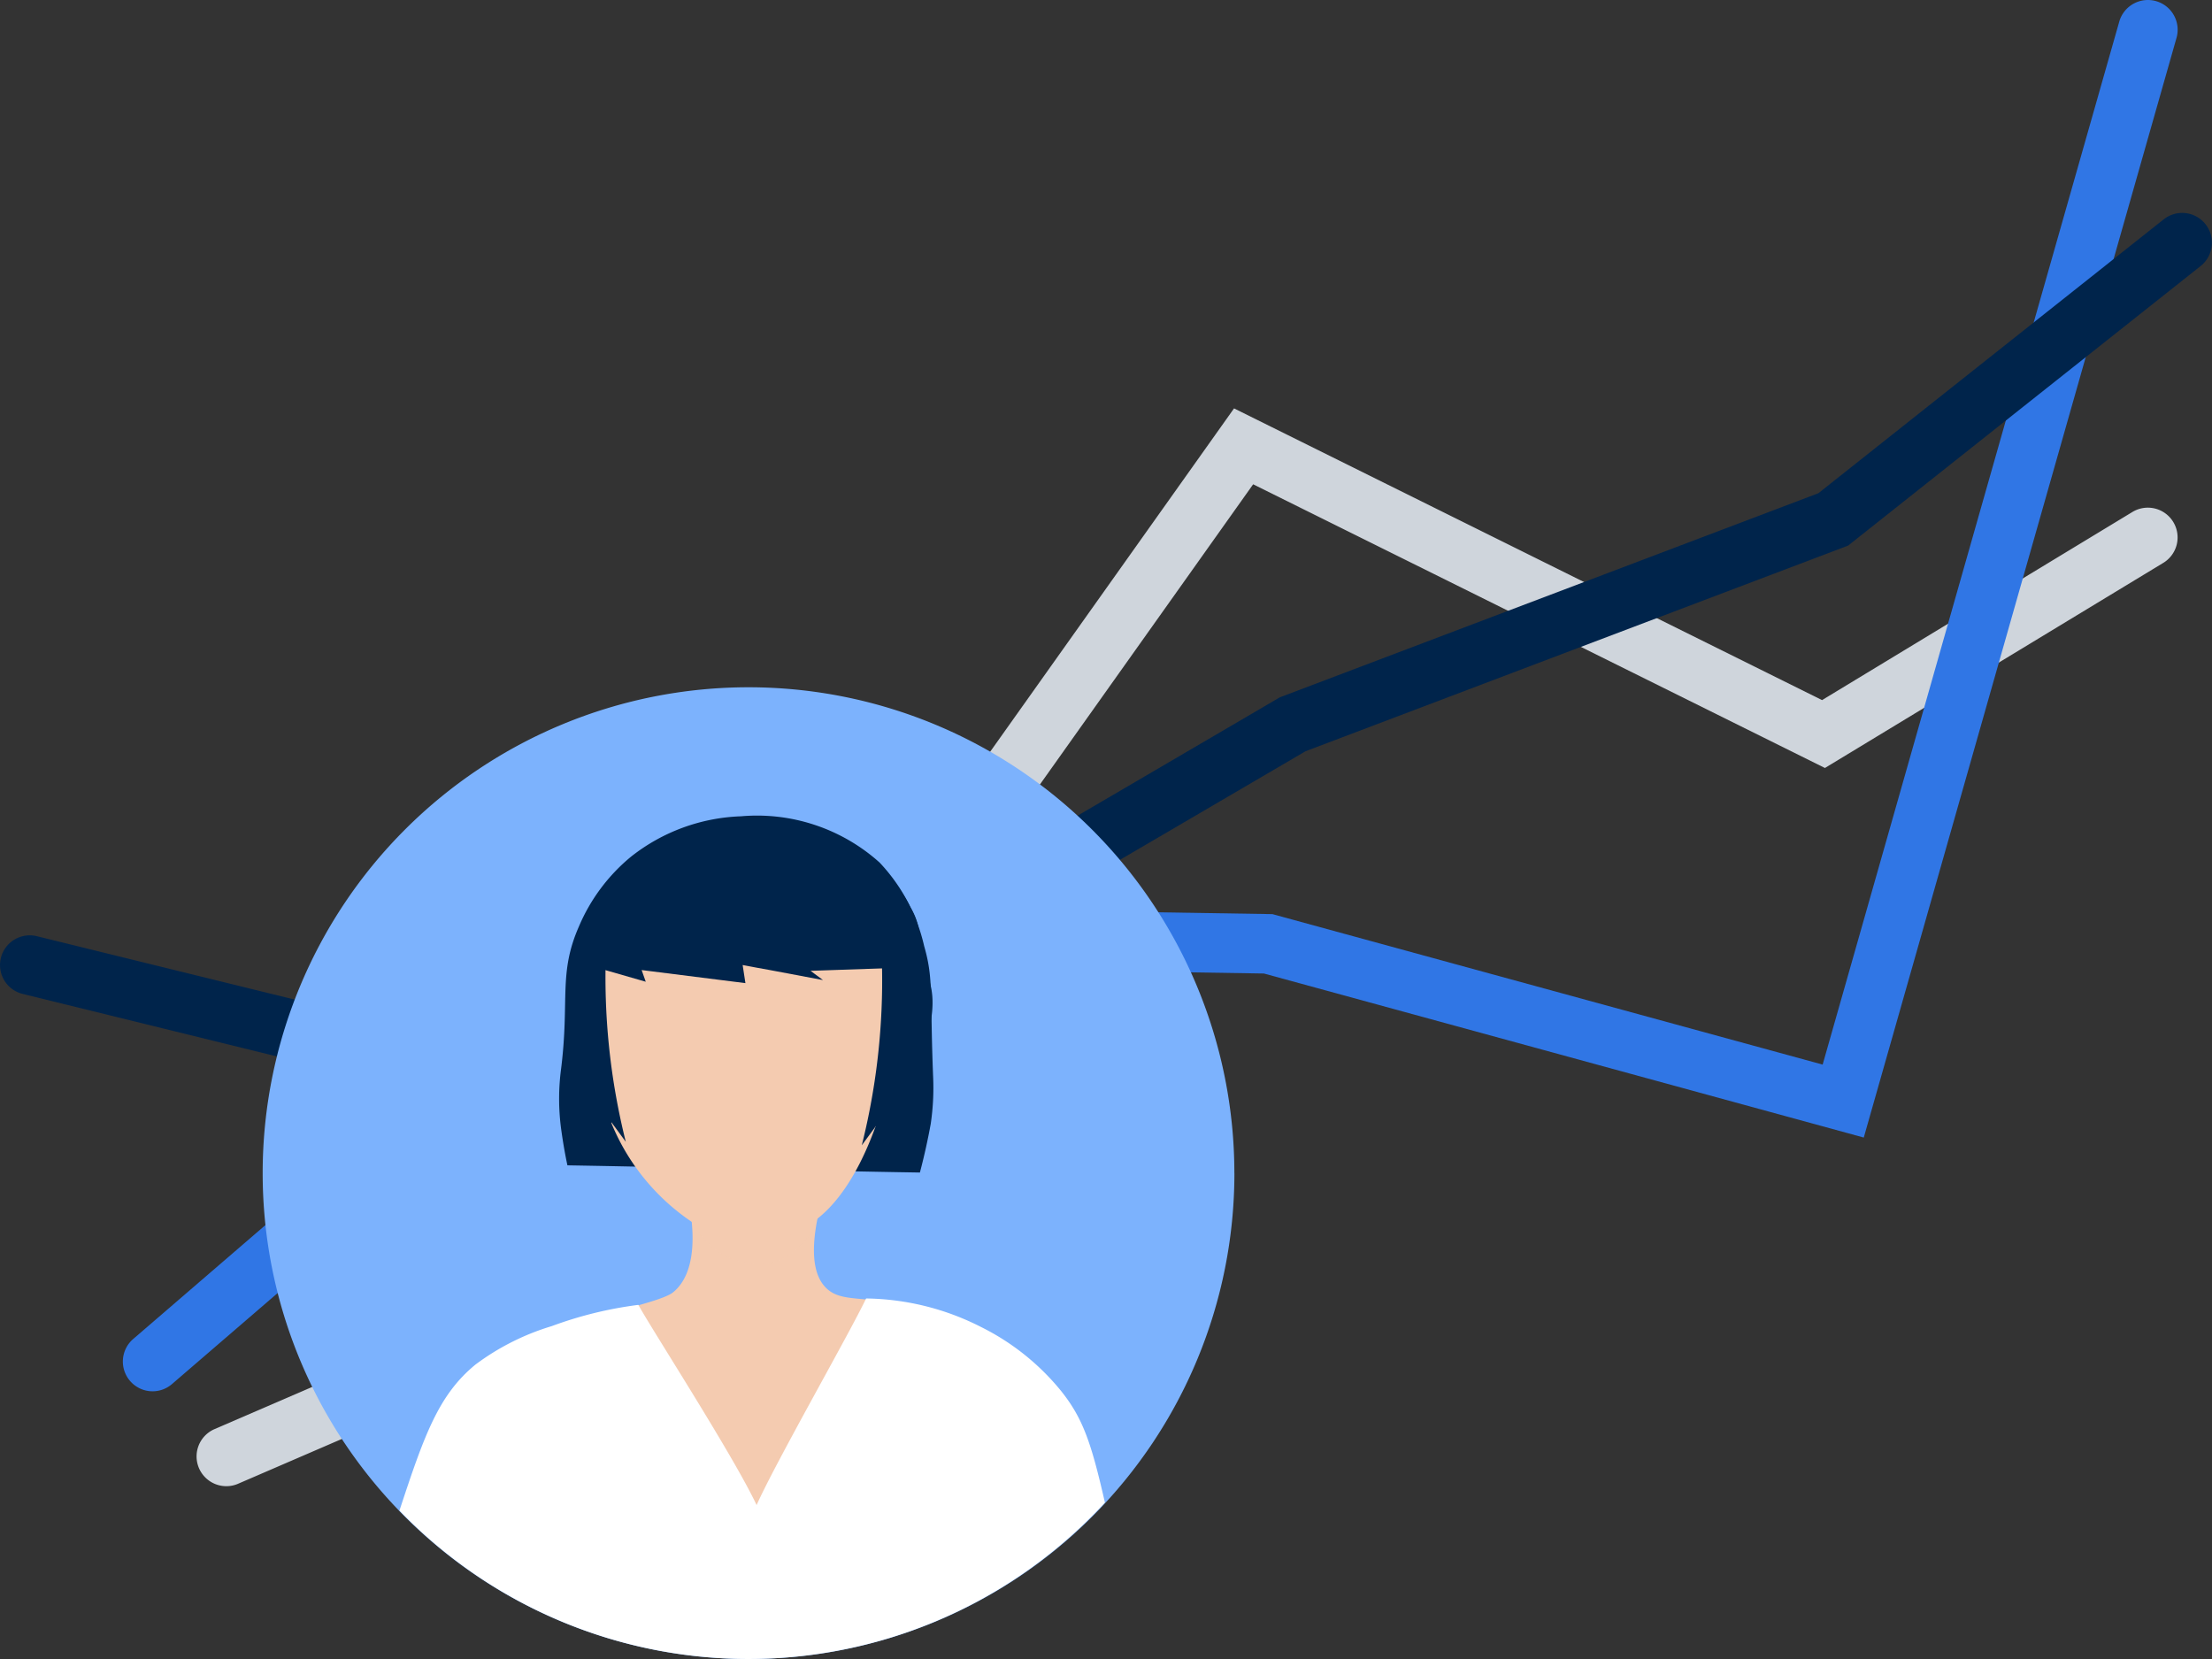 <svg xmlns="http://www.w3.org/2000/svg" xmlns:xlink="http://www.w3.org/1999/xlink" width="160" height="120" viewBox="0 0 160 120"><rect x="0" y="0" width="160" height="120" fill="#333333" stroke="none"/><defs><style>.a{fill:none;}.b{fill:#cfd5dc;}.c{fill:#3076e5;}.d{fill:#00244b;}.e{fill:#7cb2fd;}.f{fill:#f4cbb0;}.g{opacity:0.3;}.h{clip-path:url(#a);}.i{fill:#fff;}</style><clipPath id="a"><rect class="a" width="9.088" height="3.337"/></clipPath></defs><g transform="translate(-699.678 575)"><path class="b" d="M716.051-467.5a2.156,2.156,0,0,1-1.978-1.3,2.152,2.152,0,0,1,1.124-2.829L745.924-484.9,788.94-545.46l42.533,21.1,22.448-13.607a2.151,2.151,0,0,1,2.956.725,2.152,2.152,0,0,1-.724,2.957L831.68-519.45l-41.358-20.52-41.585,58.547L716.9-467.676A2.145,2.145,0,0,1,716.051-467.5Z"/><path class="c" d="M710.719-474.364a2.149,2.149,0,0,1-1.633-.748,2.153,2.153,0,0,1,.226-3.035l36.524-31.46,45.879.728,39.8,10.884,21.455-75.442a2.155,2.155,0,0,1,2.66-1.481,2.152,2.152,0,0,1,1.481,2.659l-22.621,79.541L791.1-504.583l-43.7-.694-35.282,30.391A2.148,2.148,0,0,1,710.719-474.364Z"/><path class="d" d="M745.532-492.235l-44.215-10.872a2.152,2.152,0,0,1-1.576-2.6,2.152,2.152,0,0,1,2.6-1.576l42.518,10.455,47.391-27.732.168-.064,38.788-14.7,24.977-19.809a2.152,2.152,0,0,1,3.024.349,2.154,2.154,0,0,1-.349,3.025l-25.5,20.223-39.246,14.875Z"/><g transform="translate(718.678 -525.29)"><g transform="translate(0 0.002)"><path class="e" d="M92.288,134.229A35.144,35.144,0,1,1,57.142,99.086h0a35.146,35.146,0,0,1,35.143,35.143" transform="translate(-22 -99.086)"/></g><path class="a" d="M22,134.23A35.144,35.144,0,1,0,57.144,99.085h0A35.145,35.145,0,0,0,22,134.23" transform="translate(-21.999 -99.085)"/><path class="d" d="M34.967,129.739c8.393.14,17.11.387,25.5.52.336-1.272.589-2.453.783-3.517h0a17.863,17.863,0,0,0,.173-3.415c-.237-5.966.043-7.051-.645-9.435a12.988,12.988,0,0,0-3.227-6.056,13.274,13.274,0,0,0-10.029-3.344,13.577,13.577,0,0,0-7.942,2.914,13.211,13.211,0,0,0-3.773,5.047c-1.5,3.408-.673,5.29-1.29,10.277a16.412,16.412,0,0,0,0,4.382h0c.139,1.021.3,1.907.452,2.619" transform="translate(-12.928 -95.157)"/><path class="f" d="M41.487,147.407c.08.09.2.189.286.288a5.651,5.651,0,0,1,.631.352l.035.016c.132.049.263.1.4.142.263.088.53.165.8.236.586.154,1.18.274,1.777.378.31.052.621.1.931.146l.054.007c.114.016.227.029.341.043a37.888,37.888,0,0,1,7.478,1.284l9.762-20.192a19.033,19.033,0,0,0-3.949-1.55c-3.474-.936-5.115-.322-6.266-1.362-.842-.773-1.529-2.527-.184-7.107H43.6c.354,1.508,1.134,5.576-.92,7.325-.229.194-.714.543-4.354,1.447-1.641.407-3.014.7-3.987.9l4.8,16.961A2.468,2.468,0,0,1,41.487,147.407Z" transform="translate(-12.949 -83.683)"/><g class="g" transform="translate(31.035 38.44)"><g class="h"><g transform="translate(-0.001 0.001)"><path class="f" d="M45.173,124.561a5.51,5.51,0,0,1-4.668-2.167,5.726,5.726,0,0,1-.6-.894l9.086-.237a4.925,4.925,0,0,1-.837,1.55,4.824,4.824,0,0,1-2.98,1.749" transform="translate(-39.904 -121.262)"/></g></g></g><path class="f" d="M37.092,125.385A15.845,15.845,0,0,0,43.35,133.1a8.018,8.018,0,0,0,4.181,1.343,7.508,7.508,0,0,0,4.183-1.458c.808-.548,2.8-2.08,4.527-6.692,1.6-4.274,3.075-8.308,1.366-12.827a12.31,12.31,0,0,0-6.318-6.835c-5.645-2.437-12.919.22-14.978,4.585a12.692,12.692,0,0,0-.612,5.606,21.338,21.338,0,0,0,1.387,8.559" transform="translate(-12.016 -94.233)"/><path class="d" d="M48.438,110.212a49.1,49.1,0,0,1-.173,6.446,48.909,48.909,0,0,1-1.264,7.4l.52-.707.52-.709c.035.953.924,1.907.96,2.857.894-.9.939-1.808,1.834-2.711q.14-2.486.279-4.973c1.518-3.328,1.283-6.24-.466-7.226a7.009,7.009,0,0,0-2.212-.38" transform="translate(-3.666 -90.925)"/><path class="d" d="M37.469,110.064A48.932,48.932,0,0,0,38.9,123.915l-.52-.709-.52-.707c-.036.952-.926,1.907-.96,2.855-.894-.9-.939-1.806-1.834-2.711-.094-1.657.757-2.522.664-4.181a11.821,11.821,0,0,1-.478-8.018,7.118,7.118,0,0,1,2.213-.38" transform="translate(-12.635 -91.034)"/><path class="d" d="M39.7,115.277l7.509.945-.2-1.309.974.184.957.173L52.82,116l-.9-.667,7.28-.251a3.258,3.258,0,0,0,.536-1.054,4.6,4.6,0,0,0-.6-3.311,8.763,8.763,0,0,0-2.993-3.4,14.292,14.292,0,0,0-18.094,1.822,16.132,16.132,0,0,0-1.882,3.037,14.69,14.69,0,0,0-.919,2.579L40,116.121l-.3-.851" transform="translate(-12.291 -94.82)"/><path class="i" d="M69.763,126.648a18.79,18.79,0,0,0-8.3-2.056c-1.213,2.55-6.519,11.807-7.921,14.943-1.673-3.562-7.5-12.577-8.554-14.48a28.3,28.3,0,0,0-6.263,1.537,17.731,17.731,0,0,0-5.507,2.773c-2.68,2.189-3.711,5.1-5.51,10.57a35.046,35.046,0,0,0,51.029-.579c-.983-4.316-1.586-6.077-3.148-8.046A17.463,17.463,0,0,0,69.763,126.648Z" transform="translate(-17.815 -80.38)"/></g></g></svg>